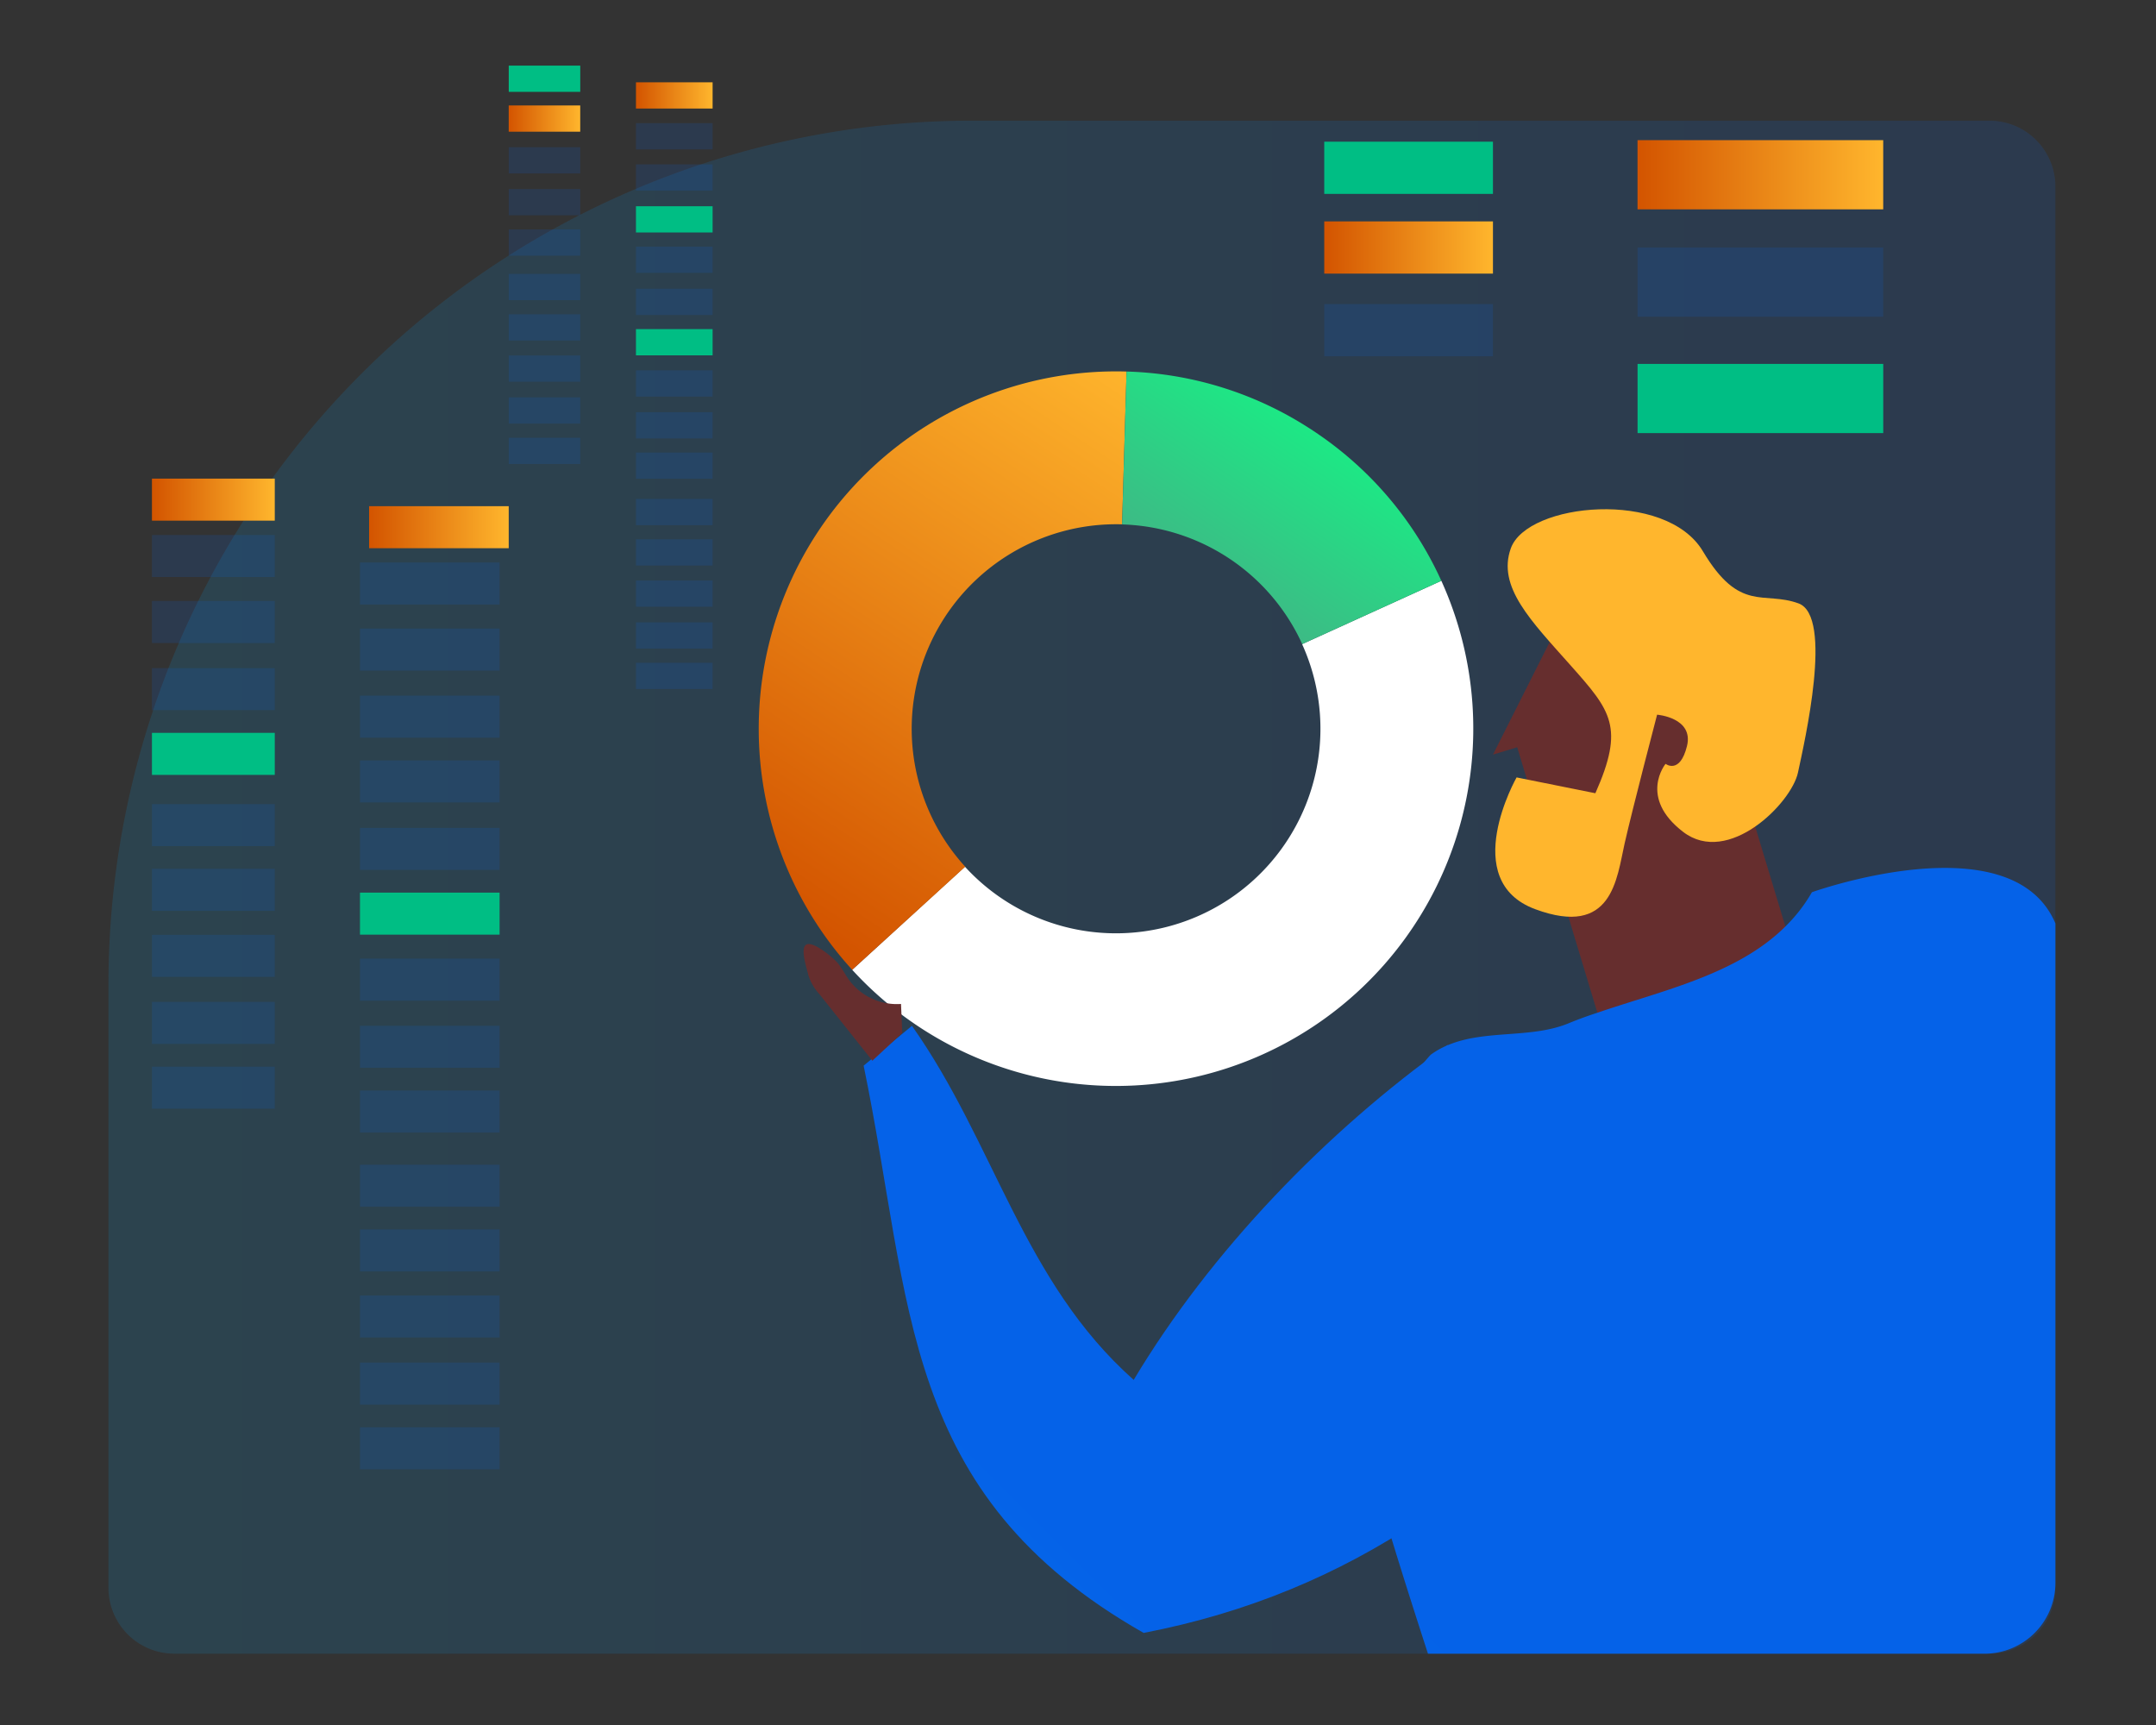 <svg id="Layer_1" data-name="Layer 1" xmlns="http://www.w3.org/2000/svg" xmlns:xlink="http://www.w3.org/1999/xlink" viewBox="0 0 650 520"><rect x="0" y="0" width="650" height="520" fill="#333333" stroke="none"/><defs><style>.cls-1,.cls-9{opacity:0.15;}.cls-1{fill:url(#linear-gradient);}.cls-2{fill:#fff;}.cls-3{fill:url(#linear-gradient-2);}.cls-4{fill:url(#linear-gradient-3);}.cls-5{fill:#662e2e;}.cls-6{fill:url(#linear-gradient-4);}.cls-7{fill:#ffb62d;}.cls-8{fill:url(#linear-gradient-5);}.cls-9{isolation:isolate;}.cls-10{fill:#0562e8;}.cls-11{fill:#00be84;}.cls-12{fill:url(#linear-gradient-6);}.cls-13{fill:url(#linear-gradient-7);}.cls-14{fill:url(#linear-gradient-8);}.cls-15{fill:url(#linear-gradient-9);}.cls-16{fill:url(#linear-gradient-10);}.cls-17{fill:url(#linear-gradient-11);}</style><linearGradient id="linear-gradient" x1="32.7" y1="267.45" x2="619.67" y2="267.45" gradientUnits="userSpaceOnUse"><stop offset="0" stop-color="#05a1e8"/><stop offset="1" stop-color="#0562e8"/></linearGradient><linearGradient id="linear-gradient-2" x1="739.53" y1="-1442.15" x2="600.97" y2="-1580.71" gradientTransform="matrix(0.2, 0.98, -0.98, 0.2, -1332.2, -167.47)" gradientUnits="userSpaceOnUse"><stop offset="0" stop-color="#d35400"/><stop offset="1" stop-color="#ffb62d"/></linearGradient><linearGradient id="linear-gradient-3" x1="-1104.78" y1="3548.28" x2="-1049.38" y2="3548.28" gradientTransform="translate(-1977.87 -2708.27) rotate(-56.38)" gradientUnits="userSpaceOnUse"><stop offset="0" stop-color="#3dba85"/><stop offset="1" stop-color="#1de885"/></linearGradient><linearGradient id="linear-gradient-4" x1="278.88" y1="648.57" x2="433.57" y2="493.87" xlink:href="#linear-gradient"/><linearGradient id="linear-gradient-5" x1="110.65" y1="626.84" x2="297.11" y2="440.38" xlink:href="#linear-gradient"/><linearGradient id="linear-gradient-6" x1="493.69" y1="52.68" x2="567.76" y2="52.68" gradientTransform="matrix(1, 0, 0, 1, 0, 0)" xlink:href="#linear-gradient-2"/><linearGradient id="linear-gradient-7" x1="153.37" y1="35.74" x2="174.94" y2="35.74" gradientTransform="matrix(1, 0, 0, 1, 0, 0)" xlink:href="#linear-gradient-2"/><linearGradient id="linear-gradient-8" x1="191.73" y1="28.76" x2="214.84" y2="28.76" gradientTransform="matrix(1, 0, 0, 1, 0, 0)" xlink:href="#linear-gradient-2"/><linearGradient id="linear-gradient-9" x1="399.24" y1="74.61" x2="450.1" y2="74.61" gradientTransform="matrix(1, 0, 0, 1, 0, 0)" xlink:href="#linear-gradient-2"/><linearGradient id="linear-gradient-10" x1="45.81" y1="150.61" x2="82.85" y2="150.61" gradientTransform="matrix(1, 0, 0, 1, 0, 0)" xlink:href="#linear-gradient-2"/><linearGradient id="linear-gradient-11" x1="111.28" y1="158.92" x2="153.37" y2="158.92" gradientTransform="matrix(1, 0, 0, 1, 0, 0)" xlink:href="#linear-gradient-2"/></defs><path class="cls-1" d="M293.11,36.38h306.7a19.86,19.86,0,0,1,19.86,19.86v422.4a19.86,19.86,0,0,1-19.86,19.86H52.56A19.86,19.86,0,0,1,32.7,478.65V296.79A260.41,260.41,0,0,1,293.11,36.38Z"/><path class="cls-2" d="M434.54,175.08A107.75,107.75,0,0,1,256.92,292.34l34-31.07a61.65,61.65,0,0,0,101.64-67.1Z"/><path class="cls-3" d="M256.93,292.35A107.74,107.74,0,0,1,339.64,112l-1.34,46.06A61.65,61.65,0,0,0,291,261.27Z"/><path class="cls-4" d="M396.12,130a107.14,107.14,0,0,1,38.42,45.08L392.6,194.17a61.67,61.67,0,0,0-54.31-36.08L339.64,112A107.13,107.13,0,0,1,396.12,130Z"/><polygon class="cls-5" points="482.19 307.28 457.41 225.26 450.11 227.47 469.2 189.57 507.65 177.95 547.94 311.32 482.19 307.28"/><path class="cls-6" d="M619.67,278.36V477.15a21.36,21.36,0,0,1-21.36,21.36H430.51c-3.85-11.88-7.61-23.64-11-34.77-8.66-28.21-15.06-52.3-14.63-63.86,1-26.31,7.39-58.86,24.45-79.62.63-.77,1.29-1.55,2-2.3a24.15,24.15,0,0,1,5.18-2.9s0,0,0,0c11.39-4.82,25.38-1.83,36.83-6.77,2.67-1.08,5.42-2.09,8.25-3,19.49-6.69,42.06-11.48,56.67-26a47.58,47.58,0,0,0,8-10.33S606.52,247.35,619.67,278.36Z"/><path class="cls-7" d="M455.49,165.29c-4.17,11.63,6.05,21.81,18.14,35.42s16.2,18.48,7.35,38.41l-23.75-4.77s-17.69,31.1,5.63,39.73,24.55-9.28,26.94-19.83,9.79-38.81,9.79-38.81,11.15.88,9,9.5-6.45,5.32-6.45,5.32-8.28,10.11,5.31,20.52,32.63-8.62,34.61-17.89,10.72-47.15.16-51-17.67,3-28.83-15.72S460.44,151.49,455.49,165.29Z"/><path class="cls-8" d="M274.94,309.24c25,35.38,33.44,77.07,66.85,106.73C365,377.14,400.08,340.91,436.48,315c20.87,26.16,38.8,53.75,57.21,81.63-39.78,49.19-85.74,83.46-148.9,95.61-73.74-41.89-69.61-99.4-84.42-171Z"/><path class="cls-5" d="M263,319.75l-16-20.11a15.1,15.1,0,0,1-3.31-5.74c-.5-2.17-2.55-8.17-.56-9.17s7.31,3.39,8.9,5,2.55,3.72,3.86,5.56a17.9,17.9,0,0,0,15.75,7.35l.38,8.74Z"/><g class="cls-9"><rect class="cls-10" x="493.7" y="74.61" width="74.07" height="20.86"/><rect class="cls-10" x="153.38" y="44.37" width="21.56" height="7.91"/><rect class="cls-10" x="153.38" y="56.99" width="21.56" height="7.91"/><rect class="cls-10" x="153.38" y="69.16" width="21.56" height="7.91"/><rect class="cls-10" x="153.38" y="82.57" width="21.56" height="7.91"/><rect class="cls-10" x="153.38" y="94.74" width="21.56" height="7.91"/><rect class="cls-10" x="153.38" y="107.16" width="21.56" height="7.91"/><rect class="cls-10" x="153.38" y="119.78" width="21.56" height="7.91"/><rect class="cls-10" x="153.38" y="131.96" width="21.56" height="7.91"/><rect class="cls-10" x="191.73" y="37.13" width="23.11" height="7.91"/><rect class="cls-10" x="191.73" y="49.55" width="23.11" height="7.91"/><rect class="cls-10" x="191.73" y="74.35" width="23.11" height="7.91"/><rect class="cls-10" x="191.73" y="87.04" width="23.11" height="7.91"/><rect class="cls-10" x="191.73" y="111.64" width="23.11" height="7.91"/><rect class="cls-10" x="191.73" y="124.26" width="23.11" height="7.91"/><rect class="cls-10" x="191.73" y="136.43" width="23.11" height="7.91"/><rect class="cls-10" x="191.73" y="150.4" width="23.11" height="7.91"/><rect class="cls-10" x="191.73" y="162.57" width="23.11" height="7.91"/><rect class="cls-10" x="191.73" y="174.99" width="23.11" height="7.91"/><rect class="cls-10" x="191.73" y="187.61" width="23.11" height="7.91"/><rect class="cls-10" x="191.73" y="199.79" width="23.11" height="7.91"/><rect class="cls-10" x="399.24" y="91.66" width="50.86" height="15.74"/><rect class="cls-10" x="45.81" y="161.27" width="37.03" height="12.67"/><rect class="cls-10" x="45.81" y="181.17" width="37.03" height="12.67"/><rect class="cls-10" x="45.81" y="201.4" width="37.03" height="12.67"/><rect class="cls-10" x="45.81" y="242.4" width="37.03" height="12.67"/><rect class="cls-10" x="45.81" y="261.9" width="37.03" height="12.67"/><rect class="cls-10" x="45.81" y="281.81" width="37.03" height="12.67"/><rect class="cls-10" x="45.81" y="302.03" width="37.03" height="12.67"/><rect class="cls-10" x="45.81" y="321.55" width="37.03" height="12.67"/><rect class="cls-10" x="108.53" y="169.57" width="42.09" height="12.67"/><rect class="cls-10" x="108.53" y="189.48" width="42.09" height="12.67"/><rect class="cls-10" x="108.53" y="209.71" width="42.09" height="12.67"/><rect class="cls-10" x="108.53" y="229.23" width="42.09" height="12.67"/><rect class="cls-10" x="108.53" y="249.57" width="42.09" height="12.67"/><rect class="cls-10" x="108.53" y="288.98" width="42.09" height="12.67"/><rect class="cls-10" x="108.53" y="309.21" width="42.09" height="12.67"/><rect class="cls-10" x="108.53" y="328.73" width="42.09" height="12.67"/><rect class="cls-10" x="108.53" y="351.11" width="42.09" height="12.67"/><rect class="cls-10" x="108.53" y="370.61" width="42.09" height="12.67"/><rect class="cls-10" x="108.53" y="390.52" width="42.09" height="12.67"/><rect class="cls-10" x="108.53" y="410.75" width="42.09" height="12.67"/><rect class="cls-10" x="108.53" y="430.26" width="42.09" height="12.67"/></g><rect class="cls-11" x="493.7" y="109.7" width="74.07" height="20.86"/><rect class="cls-11" x="153.38" y="19.78" width="21.56" height="7.91"/><rect class="cls-11" x="191.73" y="62.17" width="23.11" height="7.91"/><rect class="cls-11" x="191.73" y="99.21" width="23.11" height="7.91"/><rect class="cls-11" x="399.24" y="42.71" width="50.86" height="15.74"/><rect class="cls-11" x="45.81" y="220.92" width="37.03" height="12.67"/><rect class="cls-11" x="108.53" y="269.08" width="42.09" height="12.67"/><rect class="cls-12" x="493.69" y="42.25" width="74.07" height="20.86"/><rect class="cls-13" x="153.37" y="31.79" width="21.56" height="7.91"/><rect class="cls-14" x="191.73" y="24.81" width="23.11" height="7.91"/><rect class="cls-15" x="399.24" y="66.74" width="50.86" height="15.74"/><rect class="cls-16" x="45.81" y="144.28" width="37.03" height="12.67"/><rect class="cls-17" x="111.28" y="152.59" width="42.09" height="12.67"/></svg>
